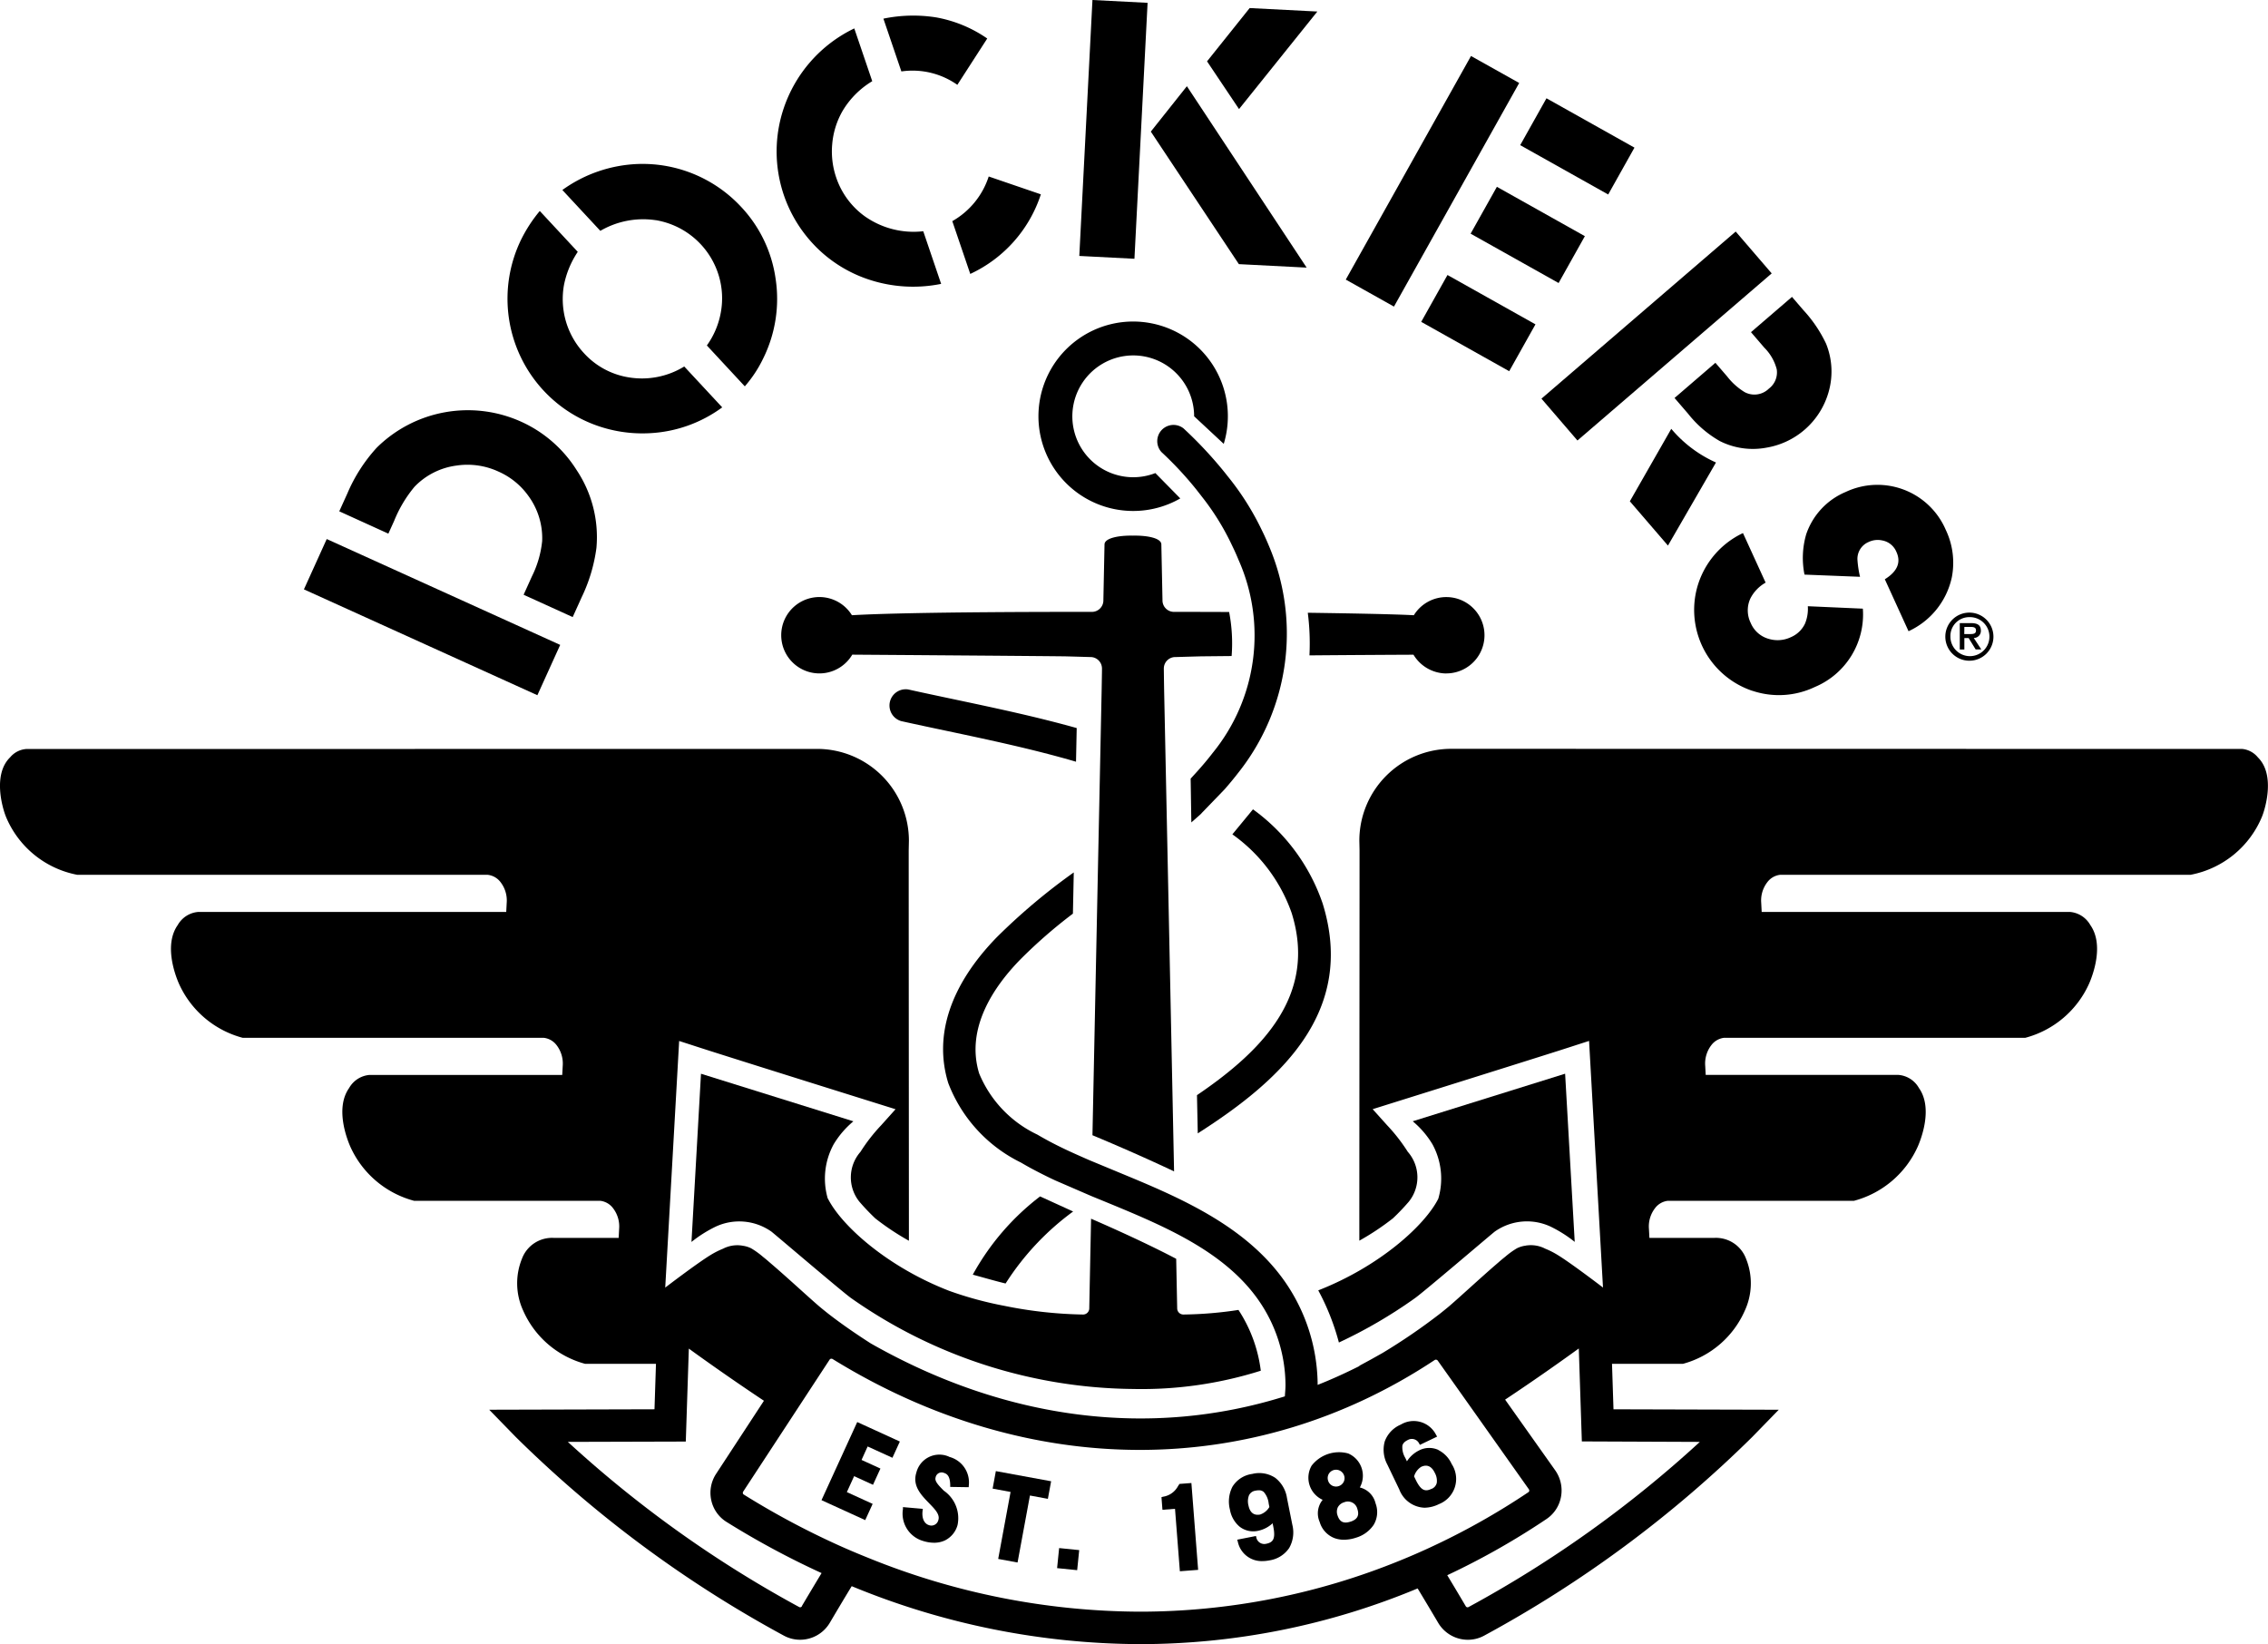 <svg xmlns="http://www.w3.org/2000/svg" xmlns:xlink="http://www.w3.org/1999/xlink" width="111.735" height="80.99" viewBox="0 0 111.735 80.99"><defs><clipPath id="clip-path"><rect id="Rectangle_22" data-name="Rectangle 22" width="111.735" height="80.99"></rect></clipPath></defs><g id="Group_14" data-name="Group 14" clip-path="url(#clip-path)"><path id="Path_14" data-name="Path 14" d="M92.021,113.366a6.289,6.289,0,0,1,1-1.673,3.493,3.493,0,0,1,2.073-1.045,3.636,3.636,0,0,1,2.071.3,3.582,3.582,0,0,1,1.47,1.2,3.52,3.52,0,0,1,.675,2.219,5.053,5.053,0,0,1-.507,1.745l-.407.9,2.418,1.1.445-.983a8.007,8.007,0,0,0,.725-2.426,5.951,5.951,0,0,0-.977-3.834,6.282,6.282,0,0,0-2.762-2.395,6.381,6.381,0,0,0-7.086,1.295,7.924,7.924,0,0,0-1.445,2.251l-.4.882,2.419,1.1Z" transform="translate(-72.6 -87.714)"></path><rect id="Rectangle_14" data-name="Rectangle 14" width="2.721" height="12.625" transform="matrix(0.413, -0.911, 0.911, 0.413, 14.973, 29.033)"></rect><path id="Path_15" data-name="Path 15" d="M152.636,45.905a3.912,3.912,0,0,1,3.121,2.764,3.867,3.867,0,0,1,.09,1.791,3.985,3.985,0,0,1-.686,1.619l1.87,2.014a6.125,6.125,0,0,0,.9-1.363,6.608,6.608,0,0,0,.611-3.977,6.483,6.483,0,0,0-1.692-3.5,6.625,6.625,0,0,0-5.1-2.113,6.791,6.791,0,0,0-3.708,1.28l1.871,2.013a4.184,4.184,0,0,1,2.721-.526" transform="translate(-120.337 -35.061)"></path><path id="Path_16" data-name="Path 16" d="M135.342,64.369a6.569,6.569,0,0,0,2.413,1.649,6.725,6.725,0,0,0,2.829.456,6.577,6.577,0,0,0,3.564-1.272l-1.871-2.013a3.981,3.981,0,0,1-2.753.532,3.785,3.785,0,0,1-2.182-1.183,3.91,3.91,0,0,1-.917-1.652,3.95,3.95,0,0,1-.074-1.706,4.5,4.5,0,0,1,.68-1.639l-1.871-2.013a7.13,7.13,0,0,0-.906,1.383,6.649,6.649,0,0,0,1.088,7.459" transform="translate(-108.567 -45.135)"></path><path id="Path_17" data-name="Path 17" d="M236.186,7.5l1.473-2.283a6.4,6.4,0,0,0-2.505-1.038,7.23,7.23,0,0,0-2.61.06l.885,2.6a3.831,3.831,0,0,1,2.757.66" transform="translate(-189.022 -3.32)"></path><path id="Path_18" data-name="Path 18" d="M250.678,48.665l.885,2.6a6.563,6.563,0,0,0,3.478-3.921l-2.569-.879a3.919,3.919,0,0,1-1.794,2.2" transform="translate(-203.762 -37.771)"></path><path id="Path_19" data-name="Path 19" d="M206.322,18.232a6.573,6.573,0,0,0,2.585,1.615,6.932,6.932,0,0,0,3.6.226l-.881-2.593a4.17,4.17,0,0,1-2.907-.755,3.886,3.886,0,0,1-1.385-1.9,3.985,3.985,0,0,1-.194-1.629,3.942,3.942,0,0,1,.5-1.622,4.229,4.229,0,0,1,1.473-1.485l-.885-2.6a6.757,6.757,0,0,0-3.475,3.929,6.664,6.664,0,0,0,1.567,6.811" transform="translate(-166.141 -6.089)"></path><rect id="Rectangle_15" data-name="Rectangle 15" width="12.625" height="2.72" transform="translate(53.173 12.608) rotate(-87.059)"></rect><path id="Path_20" data-name="Path 20" d="M323.158,2.295l-3.334-.171-2.1,2.625L319.3,7.1Z" transform="translate(-258.258 -1.727)"></path><path id="Path_21" data-name="Path 21" d="M310.589,31.624l-5.9-8.936-1.777,2.236,4.338,6.529Z" transform="translate(-246.216 -18.441)"></path><rect id="Rectangle_16" data-name="Rectangle 16" width="2.647" height="4.971" transform="matrix(0.489, -0.872, 0.872, 0.489, 72.451, 11.511)"></rect><rect id="Rectangle_17" data-name="Rectangle 17" width="12.625" height="2.721" transform="translate(66.301 13.773) rotate(-60.746)"></rect><rect id="Rectangle_18" data-name="Rectangle 18" width="2.647" height="4.971" transform="matrix(0.489, -0.872, 0.872, 0.489, 74.894, 7.15)"></rect><rect id="Rectangle_19" data-name="Rectangle 19" width="2.647" height="4.971" transform="matrix(0.489, -0.872, 0.872, 0.489, 70.017, 15.855)"></rect><path id="Path_22" data-name="Path 22" d="M445.215,80.653a2.32,2.32,0,0,1,.607,1.059,1,1,0,0,1-.385.952,1.017,1.017,0,0,1-1.2.171,3.188,3.188,0,0,1-.858-.771l-.578-.671-2.013,1.733.673.782a5.384,5.384,0,0,0,1.554,1.339,3.613,3.613,0,0,0,2.29.328,3.841,3.841,0,0,0,3.068-2.726,3.65,3.65,0,0,0-.121-2.4,6.571,6.571,0,0,0-1.119-1.653l-.559-.65-2.02,1.738Z" transform="translate(-358.29 -63.521)"></path><path id="Path_23" data-name="Path 23" d="M431.071,112.9l-2.039,3.568,1.877,2.181,2.366-4.093a6.146,6.146,0,0,1-2.2-1.656" transform="translate(-348.736 -91.773)"></path><rect id="Rectangle_20" data-name="Rectangle 20" width="12.625" height="2.72" transform="matrix(0.758, -0.652, 0.652, 0.758, 75.941, 19.638)"></rect><path id="Path_24" data-name="Path 24" d="M474.745,130.047a4.172,4.172,0,0,0-.077,1.962l2.736.108a5.1,5.1,0,0,1-.127-.834.9.9,0,0,1,.55-.88,1.034,1.034,0,0,1,.676-.076.934.934,0,0,1,.694.565q.354.772-.571,1.346l1.168,2.559a3.8,3.8,0,0,0,2.133-2.658,3.763,3.763,0,0,0-.3-2.337,3.663,3.663,0,0,0-4.928-1.865,3.47,3.47,0,0,0-1.955,2.11" transform="translate(-385.768 -103.703)"></path><path id="Path_25" data-name="Path 25" d="M448.828,148.082a4.112,4.112,0,0,0,3.077-.189,3.873,3.873,0,0,0,2.363-3.858l-2.711-.12a1.9,1.9,0,0,1-.137.853,1.356,1.356,0,0,1-.7.673,1.516,1.516,0,0,1-1.076.086,1.358,1.358,0,0,1-.9-.786,1.4,1.4,0,0,1-.016-1.21,1.871,1.871,0,0,1,.75-.778l-1.116-2.441a4.2,4.2,0,0,0-2.309,2.89,4.206,4.206,0,0,0,2.767,4.88" transform="translate(-362.493 -114.052)"></path><path id="Path_26" data-name="Path 26" d="M516.107,164.747h.212l.345.56h.278l-.371-.565a.348.348,0,0,0,.349-.368c0-.248-.149-.364-.469-.364h-.57v1.3h.226Zm0-.55h.306c.194,0,.267.047.267.174,0,.148-.1.177-.278.177h-.3Z" transform="translate(-419.331 -133.314)"></path><path id="Path_27" data-name="Path 27" d="M512.076,162.432a1.185,1.185,0,1,0,1.185-1.187,1.184,1.184,0,0,0-1.185,1.187m1.185-.964a.961.961,0,1,1-.934.964.928.928,0,0,1,.934-.964" transform="translate(-416.238 -131.067)"></path><path id="Path_28" data-name="Path 28" d="M351.1,160.913a1.88,1.88,0,1,0-1.61-2.866c-1.1-.06-3.687-.1-5.225-.122a11.8,11.8,0,0,1,.082,2.1c1.935-.017,4.552-.031,5.126-.033a1.9,1.9,0,0,0,1.627.924" transform="translate(-279.836 -127.74)"></path><path id="Path_29" data-name="Path 29" d="M347.016,293.287a11.7,11.7,0,0,1,1.016,2.568,23.722,23.722,0,0,0,3.757-2.192c.439-.315,3.514-2.939,3.913-3.266a2.751,2.751,0,0,1,2.76-.251,6.3,6.3,0,0,1,1.188.752l-.473-8.285-7.508,2.343a4.487,4.487,0,0,1,.972,1.133,3.525,3.525,0,0,1,.287,2.684c-.664,1.314-2.884,3.327-5.913,4.513" transform="translate(-282.07 -229.721)"></path><path id="Path_30" data-name="Path 30" d="M188.718,288.774a3.525,3.525,0,0,1,.287-2.684,4.475,4.475,0,0,1,.972-1.133l-7.508-2.343L182,290.9a6.289,6.289,0,0,1,1.188-.752,2.75,2.75,0,0,1,2.76.25c.4.327,3.474,2.951,3.913,3.266a24.522,24.522,0,0,0,13.9,4.479,19.5,19.5,0,0,0,6.287-.9,7.032,7.032,0,0,0-1.1-2.994,19.2,19.2,0,0,1-2.707.226.305.305,0,0,1-.312-.309c0-.033-.019-.944-.049-2.436-.968-.509-2.392-1.193-4.193-1.975-.054,2.632-.089,4.366-.089,4.411a.306.306,0,0,1-.312.309,21.074,21.074,0,0,1-3.872-.428,17.849,17.849,0,0,1-2.713-.737c-3.061-1.183-5.306-3.216-5.975-4.538" transform="translate(-147.934 -229.72)"></path><path id="Path_31" data-name="Path 31" d="M224.928,146.958h.021c.281-.008.746-.022,1.243-.035l1.5-.015a8.109,8.109,0,0,0-.123-2.169c-1.116-.005-2.1-.006-2.623-.006h-.095a.565.565,0,0,1-.565-.566v-.018l-.056-2.737c0-.311-.681-.449-1.4-.435-.715-.014-1.4.124-1.4.435l-.056,2.736v.019a.566.566,0,0,1-.566.566h-.285c-.8,0-8.532-.01-11.537.165a1.881,1.881,0,1,0,.017,1.942c.927.007,7.677.054,10.472.083.5.013.962.027,1.243.035h.022a.566.566,0,0,1,.565.566v.031c0,.168-.008.526-.016,1.031l-.1,4.822c-.1,4.831-.242,11.7-.353,17.106,1.312.547,2.729,1.17,4.021,1.781-.115-5.606-.278-13.507-.39-18.887l-.1-4.822c-.008-.506-.013-.863-.015-1.031v-.031a.566.566,0,0,1,.566-.566" transform="translate(-167.015 -114.591)"></path><path id="Path_32" data-name="Path 32" d="M234.864,181.392a.8.8,0,0,0-.346,1.559c.76.169,1.528.331,2.3.494,2.1.445,4.238.9,6.311,1.506l.034-1.658c-1.989-.558-4.016-.987-6.014-1.41-.766-.162-1.53-.323-2.285-.491" transform="translate(-190.118 -147.428)"></path><path id="Path_33" data-name="Path 33" d="M306.6,130.8l1.138-1.178q.361-.409.7-.848a11.018,11.018,0,0,0,1.486-11.167q-.147-.357-.322-.715l-.013-.026a13.379,13.379,0,0,0-1.686-2.67l-.117-.149a20.461,20.461,0,0,0-2.065-2.215A.8.8,0,0,0,304.636,113a17.382,17.382,0,0,1,1.721,1.849l.278.357a12.274,12.274,0,0,1,1.462,2.36l.108.225q.119.255.226.516a9.152,9.152,0,0,1-1.256,9.493c-.273.356-.56.694-.858,1.019l-.244.268c.011.54.023,1.57.035,2.157.165-.149.334-.291.5-.445" transform="translate(-247.415 -90.73)"></path><path id="Path_34" data-name="Path 34" d="M317.846,213.026l-1.015,1.232a7.981,7.981,0,0,1,2.922,3.879c1.234,3.957-1.318,6.7-4.666,8.969q.02.963.039,1.882c4.139-2.635,7.8-6.022,6.152-11.326a9.514,9.514,0,0,0-3.432-4.636" transform="translate(-256.117 -173.157)"></path><path id="Path_35" data-name="Path 35" d="M278.02,93.973a4.651,4.651,0,0,0,2.323-.618l-1.228-1.249a3,3,0,1,1,1.909-2.878c0,.026,0,.053,0,.08l1.46,1.36a4.666,4.666,0,1,0-4.464,3.305" transform="translate(-222.195 -68.802)"></path><path id="Path_36" data-name="Path 36" d="M261.018,315.652l-1.628-.743a12.293,12.293,0,0,0-3.316,3.855c.378.1,1.2.338,1.617.434a13.129,13.129,0,0,1,3.327-3.546" transform="translate(-208.149 -255.972)"></path><path id="Path_37" data-name="Path 37" d="M111.234,197.5a1.143,1.143,0,0,0-.769-.412l-38.317-.006h-.654a4.526,4.526,0,0,0-4.525,4.525l.01.478c0,5.115-.012,16.235-.01,19.226a12.788,12.788,0,0,0,1.654-1.1,10.794,10.794,0,0,0,.781-.818,1.908,1.908,0,0,0-.049-2.461,8.648,8.648,0,0,0-1.023-1.313l-.706-.786s6.689-2.093,9.2-2.891l.021-.007c.388-.124.677-.217.818-.264h0l.622-.2.086,1.528h0l.6,10.625-.017-.017s-1.529-1.17-2.208-1.586a4.1,4.1,0,0,0-.624-.317,1.529,1.529,0,0,0-.894-.159c-.033,0-.066.012-.1.017h-.008a1.341,1.341,0,0,0-.392.126,4.085,4.085,0,0,0-.571.412c-.075.06-.153.123-.234.192-.055.046-.113.1-.172.149-.778.669-1.773,1.594-2.366,2.105-.145.121-.295.242-.45.365a29.3,29.3,0,0,1-2.825,1.932c-.177.1-.357.2-.543.305h0l-.6.326v.016c-.678.338-1.362.654-2.055.925,0-.037,0-.073,0-.11a8.986,8.986,0,0,0-1.65-5.03c-1.864-2.625-4.941-4-7.762-5.169l-1.858-.771c-.228-.1-.454-.2-.677-.3-.543-.243-1.013-.475-1.435-.707q-.216-.119-.43-.244a5.763,5.763,0,0,1-2.862-3.009c-.683-2.221.719-4.275,2.018-5.607a24.527,24.527,0,0,1,2.6-2.267q.022-1.034.042-2.03a30.306,30.306,0,0,0-3.784,3.184c-2.293,2.353-3.123,4.84-2.4,7.191a7.23,7.23,0,0,0,3.578,3.915c.156.092.312.18.471.268.373.2.776.407,1.224.615l1.781.771.6.246c2.893,1.19,5.884,2.422,7.6,4.836a7.362,7.362,0,0,1,1.361,4.23c0,.183-.02.368-.031.553-6.6,2.066-13.72,1.189-20.4-2.607-.7-.448-1.44-.955-2.094-1.464q-.233-.184-.45-.365c-.592-.511-1.588-1.436-2.366-2.1-.058-.051-.117-.1-.172-.149-.081-.069-.159-.132-.234-.192a4.1,4.1,0,0,0-.571-.412,1.339,1.339,0,0,0-.392-.126l-.007,0c-.033-.006-.066-.014-.1-.017a1.527,1.527,0,0,0-.893.159,4.141,4.141,0,0,0-.624.317c-.679.416-2.208,1.586-2.208,1.586l-.016.017.6-10.625h0l.086-1.528.622.2h0c.141.047.43.14.818.264l.021.007h0c2.509.8,9.2,2.891,9.2,2.891l-.705.786a8.61,8.61,0,0,0-1.023,1.313,1.908,1.908,0,0,0-.049,2.461,10.919,10.919,0,0,0,.781.819,12.817,12.817,0,0,0,1.654,1.1c0-2.991-.01-14.112-.01-19.226l.01-.478a4.525,4.525,0,0,0-4.525-4.525h-.654l-38.317.006A1.143,1.143,0,0,0,.5,197.5c-.863.836-.385,2.482-.212,2.915a4.773,4.773,0,0,0,3.524,2.874H24.031a.919.919,0,0,1,.632.365,1.473,1.473,0,0,1,.3,1.019l-.023.445H9.757a1.275,1.275,0,0,0-1,.644c-.684.967-.136,2.439.053,2.876a4.791,4.791,0,0,0,3.147,2.68H26.789a.922.922,0,0,1,.634.365,1.483,1.483,0,0,1,.3,1.019l-.024.445H18.2a1.275,1.275,0,0,0-1,.644c-.684.966-.136,2.438.053,2.875a4.793,4.793,0,0,0,3.147,2.681l9.169,0a.918.918,0,0,1,.633.364,1.471,1.471,0,0,1,.3,1.019l-.023.445H27.291a1.581,1.581,0,0,0-1.575,1.022,3.213,3.213,0,0,0,.062,2.566,4.655,4.655,0,0,0,3.048,2.615h3.491l-.073,2.239-8.142.022,1.315,1.35a58.278,58.278,0,0,0,13.218,9.788,1.681,1.681,0,0,0,.782.193,1.7,1.7,0,0,0,1.466-.839c.347-.588.711-1.2,1.077-1.8a37.478,37.478,0,0,0,14.209,2.855,35.525,35.525,0,0,0,13.672-2.744c.343.567.684,1.138,1.01,1.69a1.7,1.7,0,0,0,1.466.839,1.678,1.678,0,0,0,.782-.193,58.283,58.283,0,0,0,13.218-9.788l1.315-1.35-8.142-.022-.073-2.239h3.491a4.657,4.657,0,0,0,3.049-2.616,3.214,3.214,0,0,0,.062-2.566,1.581,1.581,0,0,0-1.575-1.022l-3.184,0-.024-.445a1.476,1.476,0,0,1,.3-1.019.919.919,0,0,1,.633-.364l9.169,0a4.794,4.794,0,0,0,3.147-2.681c.189-.437.737-1.909.053-2.875a1.274,1.274,0,0,0-1-.645H84.033l-.024-.445a1.485,1.485,0,0,1,.3-1.019.923.923,0,0,1,.634-.365H99.78a4.789,4.789,0,0,0,3.147-2.68c.189-.437.737-1.909.053-2.876a1.275,1.275,0,0,0-1-.644H86.791l-.023-.445a1.471,1.471,0,0,1,.3-1.019.92.92,0,0,1,.632-.365h20.219a4.772,4.772,0,0,0,3.524-2.874c.173-.433.651-2.078-.212-2.915M39.508,239.318a.1.1,0,0,1-.132.043h0a57,57,0,0,1-11.4-8.138l5.81-.016.15-4.579c.89.646,2.2,1.571,3.7,2.569l-2.356,3.6a1.7,1.7,0,0,0-.239,1.3,1.675,1.675,0,0,0,.754,1.07,41.251,41.251,0,0,0,4.681,2.519c-.449.743-.807,1.346-.976,1.632m30.968-2.9q-.733.34-1.479.643a33.929,33.929,0,0,1-12.828,2.526,35.841,35.841,0,0,1-13.361-2.641c-.5-.2-.995-.408-1.487-.63a39.622,39.622,0,0,1-4.673-2.5.091.091,0,0,1-.041-.059.113.113,0,0,1,.016-.086l2.358-3.6.876-1.338,1.023-1.562a.1.1,0,0,1,.087-.045.128.128,0,0,1,.068.02c9.63,5.945,20.713,5.964,29.644.051a.114.114,0,0,1,.158.019l1.064,1.5.926,1.307,2.5,3.532a.111.111,0,0,1,.019.085.086.086,0,0,1-.037.059,35.178,35.178,0,0,1-4.836,2.72m13.279-5.195a57,57,0,0,1-11.4,8.138h0a.1.1,0,0,1-.132-.043c-.161-.273-.492-.832-.912-1.528a36.8,36.8,0,0,0,4.889-2.768,1.675,1.675,0,0,0,.716-1.1,1.719,1.719,0,0,0-.287-1.3l-2.467-3.482c1.475-.979,2.754-1.885,3.63-2.52l.15,4.579Z" transform="translate(0 -160.194)"></path><path id="Path_38" data-name="Path 38" d="M216.247,378.125l2.154.983.366-.8-1.271-.58.358-.785.93.425.366-.8-.93-.425.3-.663,1.221.557.366-.8-2.1-.96Z" transform="translate(-175.775 -304.225)"></path><path id="Path_39" data-name="Path 39" d="M239.925,383.06a1.169,1.169,0,0,0-1.614.789c-.2.65.24,1.1.628,1.5.291.3.543.555.459.826a.352.352,0,0,1-.47.254c-.182-.056-.358-.269-.309-.7l.013-.1-.98-.086,0,.1a1.4,1.4,0,0,0,1,1.57,1.816,1.816,0,0,0,.532.085,1.245,1.245,0,0,0,.537-.114,1.193,1.193,0,0,0,.622-.76,1.647,1.647,0,0,0-.677-1.69c-.248-.249-.461-.465-.406-.646a.3.3,0,0,1,.411-.231c.153.047.3.152.31.591l0,.1.911.014.006-.095a1.3,1.3,0,0,0-.969-1.4" transform="translate(-193.168 -311.301)"></path><path id="Path_40" data-name="Path 40" d="M261.292,388.057l.884.164-.61,3.3.954.176.61-3.3.884.164.16-.866-2.723-.5Z" transform="translate(-212.389 -314.726)"></path><rect id="Rectangle_21" data-name="Rectangle 21" width="0.993" height="0.994" transform="translate(52.079 77.248) rotate(-84.206)"></rect><path id="Path_41" data-name="Path 41" d="M306.625,390.384l-.073.112a1.01,1.01,0,0,1-.734.518l-.079.022.048.622.619-.048.239,3.076.9-.069-.332-4.278Z" transform="translate(-248.518 -317.284)"></path><path id="Path_42" data-name="Path 42" d="M326.368,388.995a1.543,1.543,0,0,0-.58-1,1.432,1.432,0,0,0-1.134-.191,1.353,1.353,0,0,0-.974.63,1.6,1.6,0,0,0-.124,1.125,1.418,1.418,0,0,0,.462.83,1.089,1.089,0,0,0,.934.214,1.484,1.484,0,0,0,.708-.369l.036.183c.121.613-.034.765-.361.829a.4.4,0,0,1-.474-.292l-.022-.093-.923.182.029.1a1.2,1.2,0,0,0,1.207.955,1.8,1.8,0,0,0,.346-.035,1.435,1.435,0,0,0,.976-.608,1.546,1.546,0,0,0,.158-1.142Zm-1.319.808c-.312.061-.509-.094-.58-.45a.811.811,0,0,1,.029-.5.422.422,0,0,1,.319-.225.858.858,0,0,1,.163-.018.35.35,0,0,1,.24.08,1.006,1.006,0,0,1,.245.568l.035.175a.833.833,0,0,1-.451.369" transform="translate(-262.963 -315.196)"></path><path id="Path_43" data-name="Path 43" d="M346.917,383.919a1.193,1.193,0,0,0-.576-1.673,1.707,1.707,0,0,0-1.8.6,1.193,1.193,0,0,0,.543,1.684,1.052,1.052,0,0,0-.148,1.088,1.218,1.218,0,0,0,.712.792,1.336,1.336,0,0,0,.481.086,1.89,1.89,0,0,0,.595-.1,1.587,1.587,0,0,0,.872-.632,1.22,1.22,0,0,0,.094-1.061,1.053,1.053,0,0,0-.771-.781m-1.357-.087a.405.405,0,0,1-.206-.238.422.422,0,0,1,.015-.318.417.417,0,0,1,.77.057.4.4,0,0,1-.023.313.423.423,0,0,1-.557.186m.9,1.768c-.338.113-.536.02-.642-.3a.527.527,0,0,1,.01-.4.515.515,0,0,1,.313-.252.48.48,0,0,1,.652.331c.106.319,0,.512-.334.624" transform="translate(-279.922 -310.647)"></path><path id="Path_44" data-name="Path 44" d="M366.9,375.462a1.088,1.088,0,0,0-.958.026,1.488,1.488,0,0,0-.593.534l-.081-.168a1.006,1.006,0,0,1-.144-.6c.027-.119.115-.209.286-.291a.4.4,0,0,1,.532.165l.045.084.849-.407-.054-.093a1.235,1.235,0,0,0-1.734-.5,1.435,1.435,0,0,0-.793.832,1.546,1.546,0,0,0,.132,1.145l.585,1.219a1.384,1.384,0,0,0,1.243.9,1.649,1.649,0,0,0,.713-.178,1.333,1.333,0,0,0,.626-1.973,1.427,1.427,0,0,0-.655-.689m-.334,1.907c-.3.146-.515.116-.786-.448l-.078-.161a.832.832,0,0,1,.346-.47c.284-.136.517-.036.673.291a.8.8,0,0,1,.1.491.419.419,0,0,1-.252.3" transform="translate(-296.035 -304.036)"></path></g></svg>